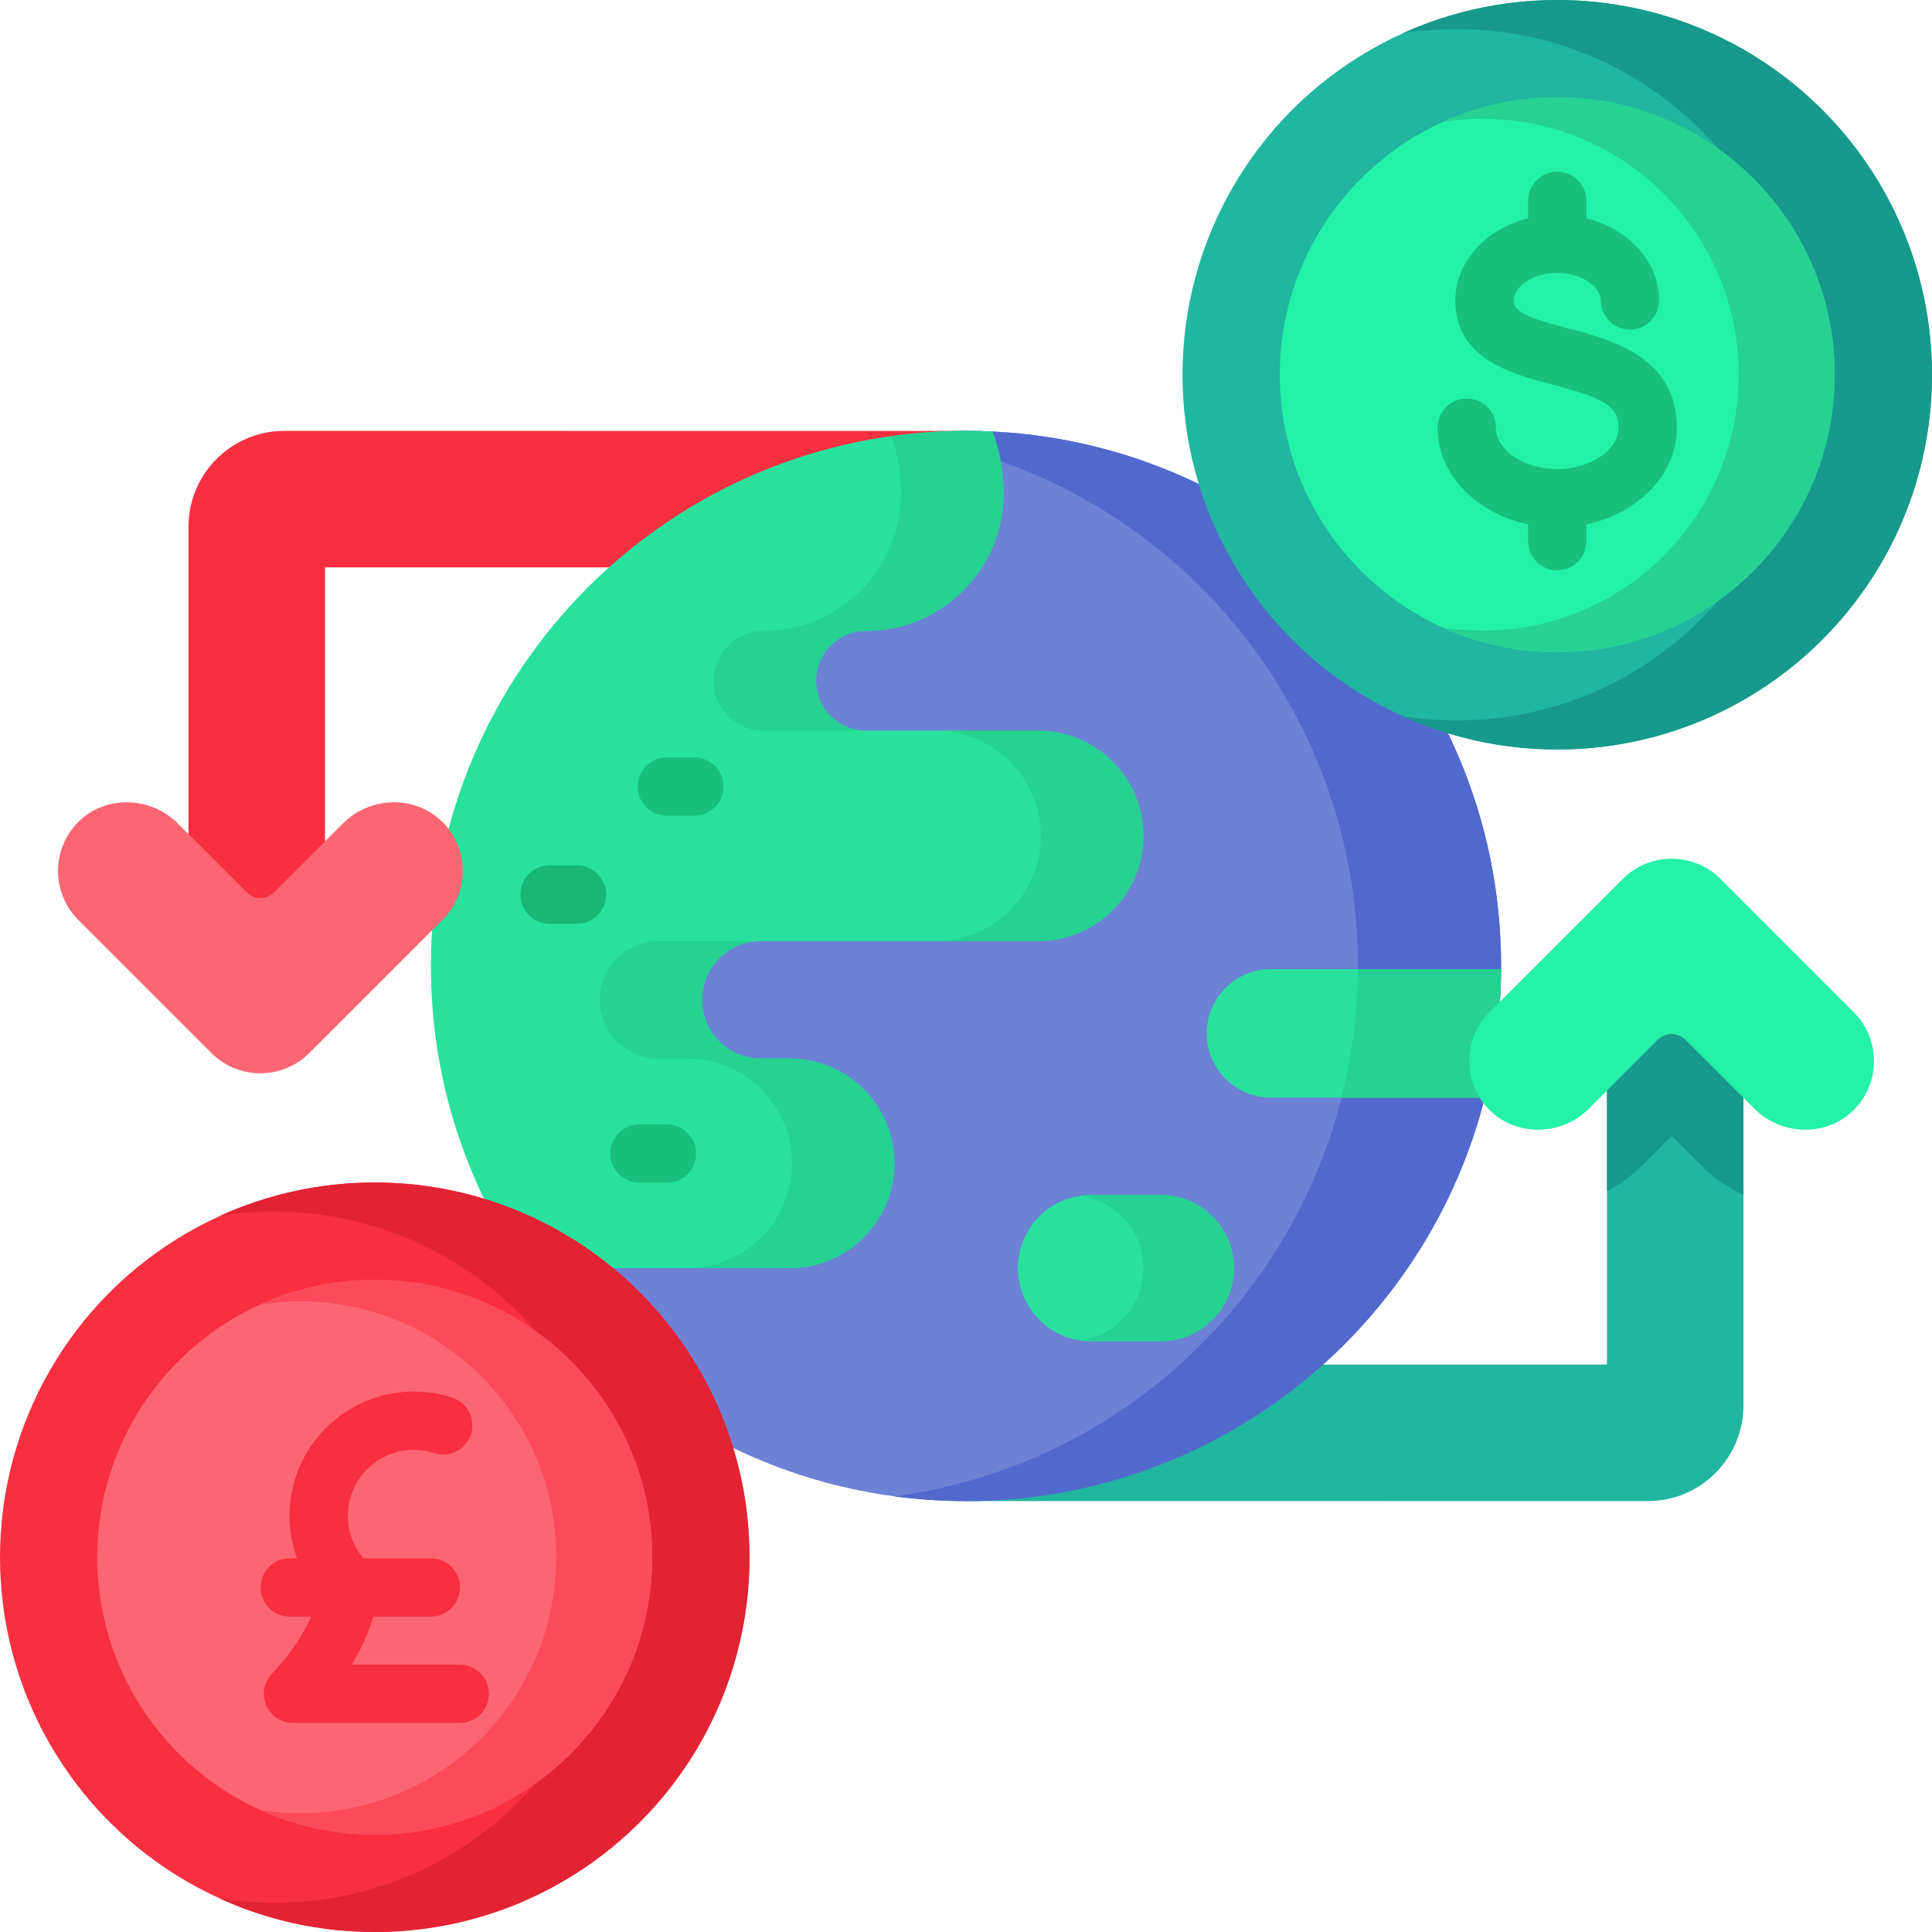 <svg version="1.1" width="512" height="512" viewBox="0 0 512 512" xmlns="http://www.w3.org/2000/svg" xmlns:xlink="http://www.w3.org/1999/xlink" id="Capa_1" overflow="hidden"><g><g><g><g><g><path d=" M 462.035 260.924 L 462.035 372.42 C 462.035 386.441 450.672 397.814 436.641 397.814 L 256.123 397.804 L 256.123 361.634 L 425.865 361.634 L 425.865 260.924 Z" fill="#20B69F"/><path d=" M 462.035 260.924 L 462.035 316.626 C 457.873 314.72 454.041 312.062 450.713 308.735 L 442.997 301.019 L 435.291 308.735 C 432.468 311.547 429.295 313.886 425.865 315.689 L 425.865 260.925 L 462.035 260.925 Z" fill="#17998C"/></g></g><g><g><path d=" M 86.129 251.071 L 86.129 150.361 L 255.874 150.361 L 255.874 114.192 L 75.357 114.188 C 61.331 114.188 49.96 125.558 49.96 139.585 L 49.96 251.073 L 86.129 251.073 Z" fill="#F82F40"/></g></g></g><g><g><path d=" M 327.525 273.853 C 327.525 278.994 331.697 283.166 336.828 283.166 L 395.218 283.166 C 382.537 348.479 325.022 397.804 256 397.804 C 204.11 397.804 158.72 369.927 134.006 328.339 L 209.26 328.339 C 220.314 328.339 229.307 319.346 229.307 308.292 C 229.307 302.935 227.226 297.908 223.435 294.117 C 219.654 290.336 214.617 288.245 209.26 288.245 L 201.616 288.245 C 188.78 288.245 178.334 277.809 178.334 264.973 C 178.334 258.761 180.745 252.92 185.144 248.511 C 189.543 244.102 195.394 241.681 201.617 241.681 L 275.12 241.681 C 286.236 241.681 295.281 232.636 295.281 221.52 C 295.281 216.142 293.179 211.074 289.368 207.262 C 285.567 203.461 280.498 201.359 275.121 201.359 L 229.494 201.359 C 217.946 201.359 208.55 191.974 208.55 180.426 C 208.55 174.832 210.724 169.568 214.68 165.612 C 218.636 161.656 223.9 159.472 229.494 159.472 C 237.179 159.472 244.39 156.485 249.819 151.055 C 255.258 145.626 258.246 138.404 258.246 130.719 C 258.246 126.042 257.432 121.478 255.815 117.172 C 255.465 116.307 255.084 115.287 254.661 114.195 C 255.104 114.185 255.557 114.185 256 114.185 C 334.314 114.185 397.814 177.675 397.814 255.999 C 397.814 258.873 397.732 261.727 397.556 264.549 L 336.827 264.549 C 331.697 264.55 327.525 268.723 327.525 273.853 Z" fill="#6D81D5"/><path d=" M 357.256 283.166 L 395.208 283.166 C 382.537 348.489 325.022 397.814 256 397.814 C 249.572 397.814 243.236 397.381 237.034 396.557 C 297.413 388.481 345.77 342.401 357.256 283.166 Z" fill="#5169CD"/><path d=" M 397.804 256 C 397.804 258.874 397.722 261.728 397.546 264.55 L 359.594 264.55 C 359.779 261.727 359.862 258.874 359.862 256 C 359.862 191.037 316.183 136.273 256.587 119.481 C 256.36 118.698 256.103 117.936 255.814 117.173 C 255.464 116.308 255.083 115.288 254.66 114.196 C 255.103 114.186 255.556 114.186 255.999 114.186 C 334.314 114.186 397.804 177.676 397.804 256 Z" fill="#5169CD"/><path d=" M 319.794 273.858 C 319.794 283.266 327.421 290.893 336.829 290.893 L 393.466 290.893 C 396.232 279.986 397.728 268.575 397.796 256.823 L 336.829 256.823 C 327.421 256.823 319.794 264.449 319.794 273.858 Z" fill="#27E19D"/><path d=" M 359.848 256.823 C 359.78 268.575 358.283 279.986 355.516 290.893 L 393.463 290.893 C 396.229 279.986 397.726 268.575 397.794 256.823 Z" fill="#26D192"/><path d=" M 303.004 221.522 C 303.004 236.921 290.517 249.407 275.118 249.407 L 201.618 249.407 C 197.326 249.407 193.433 251.144 190.613 253.964 C 187.803 256.784 186.056 260.667 186.056 264.969 C 186.056 273.562 193.025 280.521 201.618 280.521 L 209.261 280.521 C 216.925 280.521 223.873 283.627 228.9 288.655 C 233.927 293.682 237.034 300.62 237.034 308.294 C 237.034 323.632 224.599 336.067 209.261 336.067 L 138.94 336.067 C 123.327 313.291 114.192 285.712 114.192 255.997 C 114.192 177.674 177.678 114.189 256 114.189 C 258.35 114.189 260.69 114.25 263.01 114.363 C 264.931 119.452 265.973 124.97 265.973 130.722 C 265.973 140.797 261.886 149.922 255.285 156.523 C 248.684 163.124 239.569 167.201 229.494 167.201 C 225.836 167.201 222.535 168.683 220.144 171.074 C 217.753 173.465 216.271 176.776 216.271 180.424 C 216.271 187.72 222.187 193.636 229.493 193.636 L 275.117 193.636 C 282.811 193.636 289.79 196.763 294.838 201.8 C 299.877 206.849 303.004 213.828 303.004 221.522 Z" fill="#27E19D"/><g fill="#26D192"><path d=" M 265.973 130.723 C 265.973 140.798 261.886 149.923 255.285 156.524 C 248.684 163.125 239.569 167.202 229.494 167.202 C 225.836 167.202 222.535 168.684 220.144 171.075 C 217.753 173.466 216.271 176.777 216.271 180.425 C 216.271 187.721 222.187 193.637 229.493 193.637 L 202.333 193.637 C 195.027 193.637 189.111 187.721 189.111 180.425 C 189.111 176.777 190.593 173.466 192.984 171.075 C 195.375 168.684 198.675 167.202 202.334 167.202 C 212.409 167.202 221.524 163.125 228.125 156.524 C 234.726 149.923 238.813 140.798 238.813 130.723 C 238.813 125.42 237.924 120.311 236.279 115.559 C 242.727 114.65 249.307 114.19 256 114.19 C 258.35 114.19 260.69 114.251 263.01 114.364 C 264.931 119.452 265.973 124.97 265.973 130.723 Z"/><path d=" M 303.004 221.522 C 303.004 236.921 290.517 249.407 275.118 249.407 L 247.958 249.407 C 263.357 249.407 275.843 236.92 275.843 221.522 C 275.843 213.828 272.716 206.849 267.679 201.801 C 262.631 196.763 255.652 193.637 247.958 193.637 L 275.118 193.637 C 282.812 193.637 289.791 196.764 294.839 201.801 C 299.877 206.849 303.004 213.828 303.004 221.522 Z"/><path d=" M 237.035 308.295 C 237.035 323.633 224.6 336.068 209.262 336.068 L 182.102 336.068 C 197.44 336.068 209.875 323.632 209.875 308.295 C 209.875 300.621 206.769 293.683 201.741 288.656 C 196.714 283.629 189.765 280.522 182.102 280.522 L 174.459 280.522 C 165.866 280.522 158.897 273.563 158.897 264.97 C 158.897 260.668 160.644 256.785 163.454 253.965 C 166.274 251.145 170.167 249.408 174.459 249.408 L 201.619 249.408 C 197.327 249.408 193.434 251.145 190.614 253.965 C 187.804 256.785 186.057 260.668 186.057 264.97 C 186.057 273.563 193.026 280.522 201.619 280.522 L 209.262 280.522 C 216.926 280.522 223.874 283.628 228.901 288.656 C 233.929 293.683 237.035 300.621 237.035 308.295 Z"/></g></g><g><path d=" M 307.627 355.457 L 289.15 355.457 C 278.442 355.457 269.761 346.776 269.761 336.068 C 269.761 325.36 278.442 316.679 289.15 316.679 L 307.627 316.679 C 318.335 316.679 327.016 325.36 327.016 336.068 C 327.015 346.776 318.335 355.457 307.627 355.457 Z" fill="#27E19D"/><path d=" M 327.017 336.068 C 327.017 341.422 324.851 346.266 321.336 349.771 C 317.821 353.286 312.978 355.452 307.623 355.452 L 289.148 355.452 C 288.208 355.452 287.288 355.391 286.389 355.248 C 290.63 354.645 294.431 352.673 297.322 349.771 C 300.837 346.266 303.003 341.423 303.003 336.068 C 303.003 326.299 295.779 318.227 286.388 316.888 C 287.287 316.745 288.207 316.684 289.147 316.684 L 307.622 316.684 C 318.331 316.684 327.017 325.359 327.017 336.068 Z" fill="#26D192"/></g></g><g><g><g><g><g><g><g><g><circle cx="412.684" cy="99.313" r="99.311" fill="#20B69F"/><path d=" M 512 99.309 C 512 154.157 467.531 198.626 412.684 198.626 C 398.083 198.626 384.213 195.478 371.729 189.805 C 376.392 190.546 381.184 190.922 386.051 190.922 C 436.644 190.922 477.653 149.902 477.653 99.309 C 477.653 48.716 436.644 7.707 386.051 7.707 C 381.173 7.707 376.371 8.094 371.697 8.824 C 384.192 3.162 398.073 0.003 412.685 0.003 C 467.531 0.004 512 44.462 512 99.309 Z" fill="#17998C"/></g></g></g></g></g></g><g><circle cx="412.685" cy="99.313" r="73.527" fill="#23F1A8"/><path d=" M 486.215 99.31 C 486.215 139.917 453.292 172.841 412.685 172.841 C 401.875 172.841 391.606 170.51 382.363 166.31 C 385.815 166.859 389.363 167.137 392.966 167.137 C 430.423 167.137 460.785 136.767 460.785 99.31 C 460.785 61.853 430.423 31.491 392.966 31.491 C 389.355 31.491 385.799 31.777 382.339 32.318 C 391.59 28.126 401.867 25.787 412.685 25.787 C 453.292 25.788 486.215 58.703 486.215 99.31 Z" fill="#26D192"/></g></g><g><g><g><g><g><g><g><circle cx="99.311" cy="412.686" r="99.311" fill="#F82F40"/><path d=" M 198.627 412.682 C 198.627 467.53 154.158 511.999 99.311 511.999 C 84.71 511.999 70.84 508.851 58.356 503.178 C 63.019 503.919 67.811 504.295 72.678 504.295 C 123.271 504.295 164.28 463.275 164.28 412.682 C 164.28 362.089 123.271 321.08 72.678 321.08 C 67.8 321.08 62.998 321.467 58.324 322.197 C 70.819 316.535 84.7 313.376 99.312 313.376 C 154.158 313.377 198.627 357.835 198.627 412.682 Z" fill="#E22334"/></g></g></g></g></g></g><g><g><g><g><g><g><circle cx="99.312" cy="412.686" r="73.527" fill="#FB6672"/><path d=" M 172.842 412.683 C 172.842 453.29 139.919 486.214 99.312 486.214 C 88.502 486.214 78.233 483.883 68.99 479.683 C 72.442 480.232 75.99 480.51 79.593 480.51 C 117.05 480.51 147.412 450.14 147.412 412.683 C 147.412 375.226 117.05 344.864 79.593 344.864 C 75.982 344.864 72.426 345.15 68.966 345.691 C 78.217 341.499 88.494 339.16 99.312 339.16 C 139.919 339.161 172.842 372.076 172.842 412.683 Z" fill="#FB4A59"/></g></g></g></g></g></g></g></g><g><path d=" M 491.49 293.918 C 484.352 301.329 472.218 301.104 464.942 293.828 L 446.642 275.528 C 444.63 273.516 441.369 273.516 439.358 275.528 L 421.058 293.828 C 413.782 301.104 401.649 301.329 394.51 293.918 C 387.588 286.731 387.669 275.293 394.756 268.207 L 430.019 232.944 C 437.188 225.775 448.812 225.775 455.981 232.944 L 491.244 268.207 C 498.33 275.293 498.412 286.731 491.49 293.918 Z" fill="#23F1A8"/></g><g><g><path d=" M 20.51 218.082 C 27.648 210.671 39.782 210.896 47.058 218.172 L 65.358 236.472 C 67.37 238.484 70.631 238.484 72.642 236.472 L 90.942 218.172 C 98.218 210.896 110.351 210.671 117.49 218.082 C 124.412 225.269 124.331 236.707 117.244 243.793 L 81.981 279.056 C 74.812 286.225 63.188 286.225 56.019 279.056 L 20.756 243.793 C 13.67 236.707 13.588 225.269 20.51 218.082 Z" fill="#FB6672"/></g></g></g><g><path d=" M 184.002 200.707 L 176.722 200.707 C 172.455 200.707 168.996 204.166 168.996 208.433 C 168.996 212.7 172.455 216.159 176.722 216.159 L 184.002 216.159 C 188.269 216.159 191.728 212.7 191.728 208.433 C 191.728 204.166 188.269 200.707 184.002 200.707 Z" fill="#19BF7C"/><path d=" M 152.902 229.346 L 145.622 229.346 C 141.355 229.346 137.896 232.805 137.896 237.072 C 137.896 241.339 141.355 244.798 145.622 244.798 L 152.902 244.798 C 157.169 244.798 160.628 241.339 160.628 237.072 C 160.628 232.805 157.169 229.346 152.902 229.346 Z" fill="#18B773"/><path d=" M 176.723 297.979 L 169.443 297.979 C 165.176 297.979 161.717 301.438 161.717 305.705 C 161.717 309.972 165.176 313.431 169.443 313.431 L 176.723 313.431 C 180.99 313.431 184.449 309.972 184.449 305.705 C 184.449 301.438 180.99 297.979 176.723 297.979 Z" fill="#19BF7C"/><path d=" M 444.391 113.337 C 444.391 94.576 426.97 90.016 415.442 86.999 C 405.358 84.36 401.142 82.752 401.142 79.625 C 401.142 76.175 405.882 72.332 412.684 72.332 C 419.486 72.332 424.226 76.176 424.226 79.625 C 424.226 83.892 427.685 87.351 431.952 87.351 C 436.219 87.351 439.678 83.892 439.678 79.625 C 439.678 69.345 431.54 60.64 420.409 57.833 L 420.409 53.221 C 420.409 48.954 416.95 45.495 412.683 45.495 C 408.416 45.495 404.957 48.954 404.957 53.221 L 404.957 57.833 C 393.826 60.64 385.688 69.345 385.688 79.625 C 385.688 95.185 400.623 99.094 411.528 101.948 C 424.59 105.367 428.936 107.492 428.936 113.337 C 428.936 119.281 421.492 124.303 412.682 124.303 C 403.872 124.303 396.429 119.281 396.429 113.337 C 396.429 109.07 392.97 105.611 388.703 105.611 C 384.436 105.611 380.977 109.07 380.977 113.337 C 380.977 125.684 391.197 136.077 404.957 138.959 L 404.957 143.413 C 404.957 147.68 408.416 151.139 412.683 151.139 C 416.95 151.139 420.409 147.68 420.409 143.413 L 420.409 138.959 C 434.171 136.077 444.391 125.684 444.391 113.337 Z" fill="#19BF7C"/><path d=" M 121.833 441.148 L 93.249 441.148 C 96.174 436.241 97.899 431.866 98.924 428.419 L 114.183 428.419 C 118.45 428.419 121.909 424.96 121.909 420.693 C 121.909 416.426 118.45 412.967 114.183 412.967 L 96.297 412.967 C 93.66 409.832 92.168 405.848 92.168 401.713 C 92.168 392.072 100.012 384.228 109.653 384.228 C 111.506 384.228 113.328 384.515 115.066 385.08 C 119.123 386.4 123.483 384.178 124.802 380.12 C 126.121 376.062 123.9 371.703 119.842 370.384 C 116.558 369.317 113.13 368.776 109.653 368.776 C 91.491 368.776 76.715 383.552 76.715 401.713 C 76.715 405.585 77.404 409.392 78.705 412.967 L 76.789 412.967 C 72.522 412.967 69.063 416.426 69.063 420.693 C 69.063 424.96 72.522 428.419 76.789 428.419 L 82.469 428.419 C 80.638 432.548 77.488 437.838 72.048 443.542 C 69.914 445.779 69.32 449.073 70.537 451.915 C 71.754 454.757 74.548 456.6 77.64 456.6 L 121.833 456.6 C 126.1 456.6 129.559 453.141 129.559 448.874 C 129.559 444.607 126.1 441.148 121.833 441.148 Z" fill="#F82F40"/></g></g></svg>